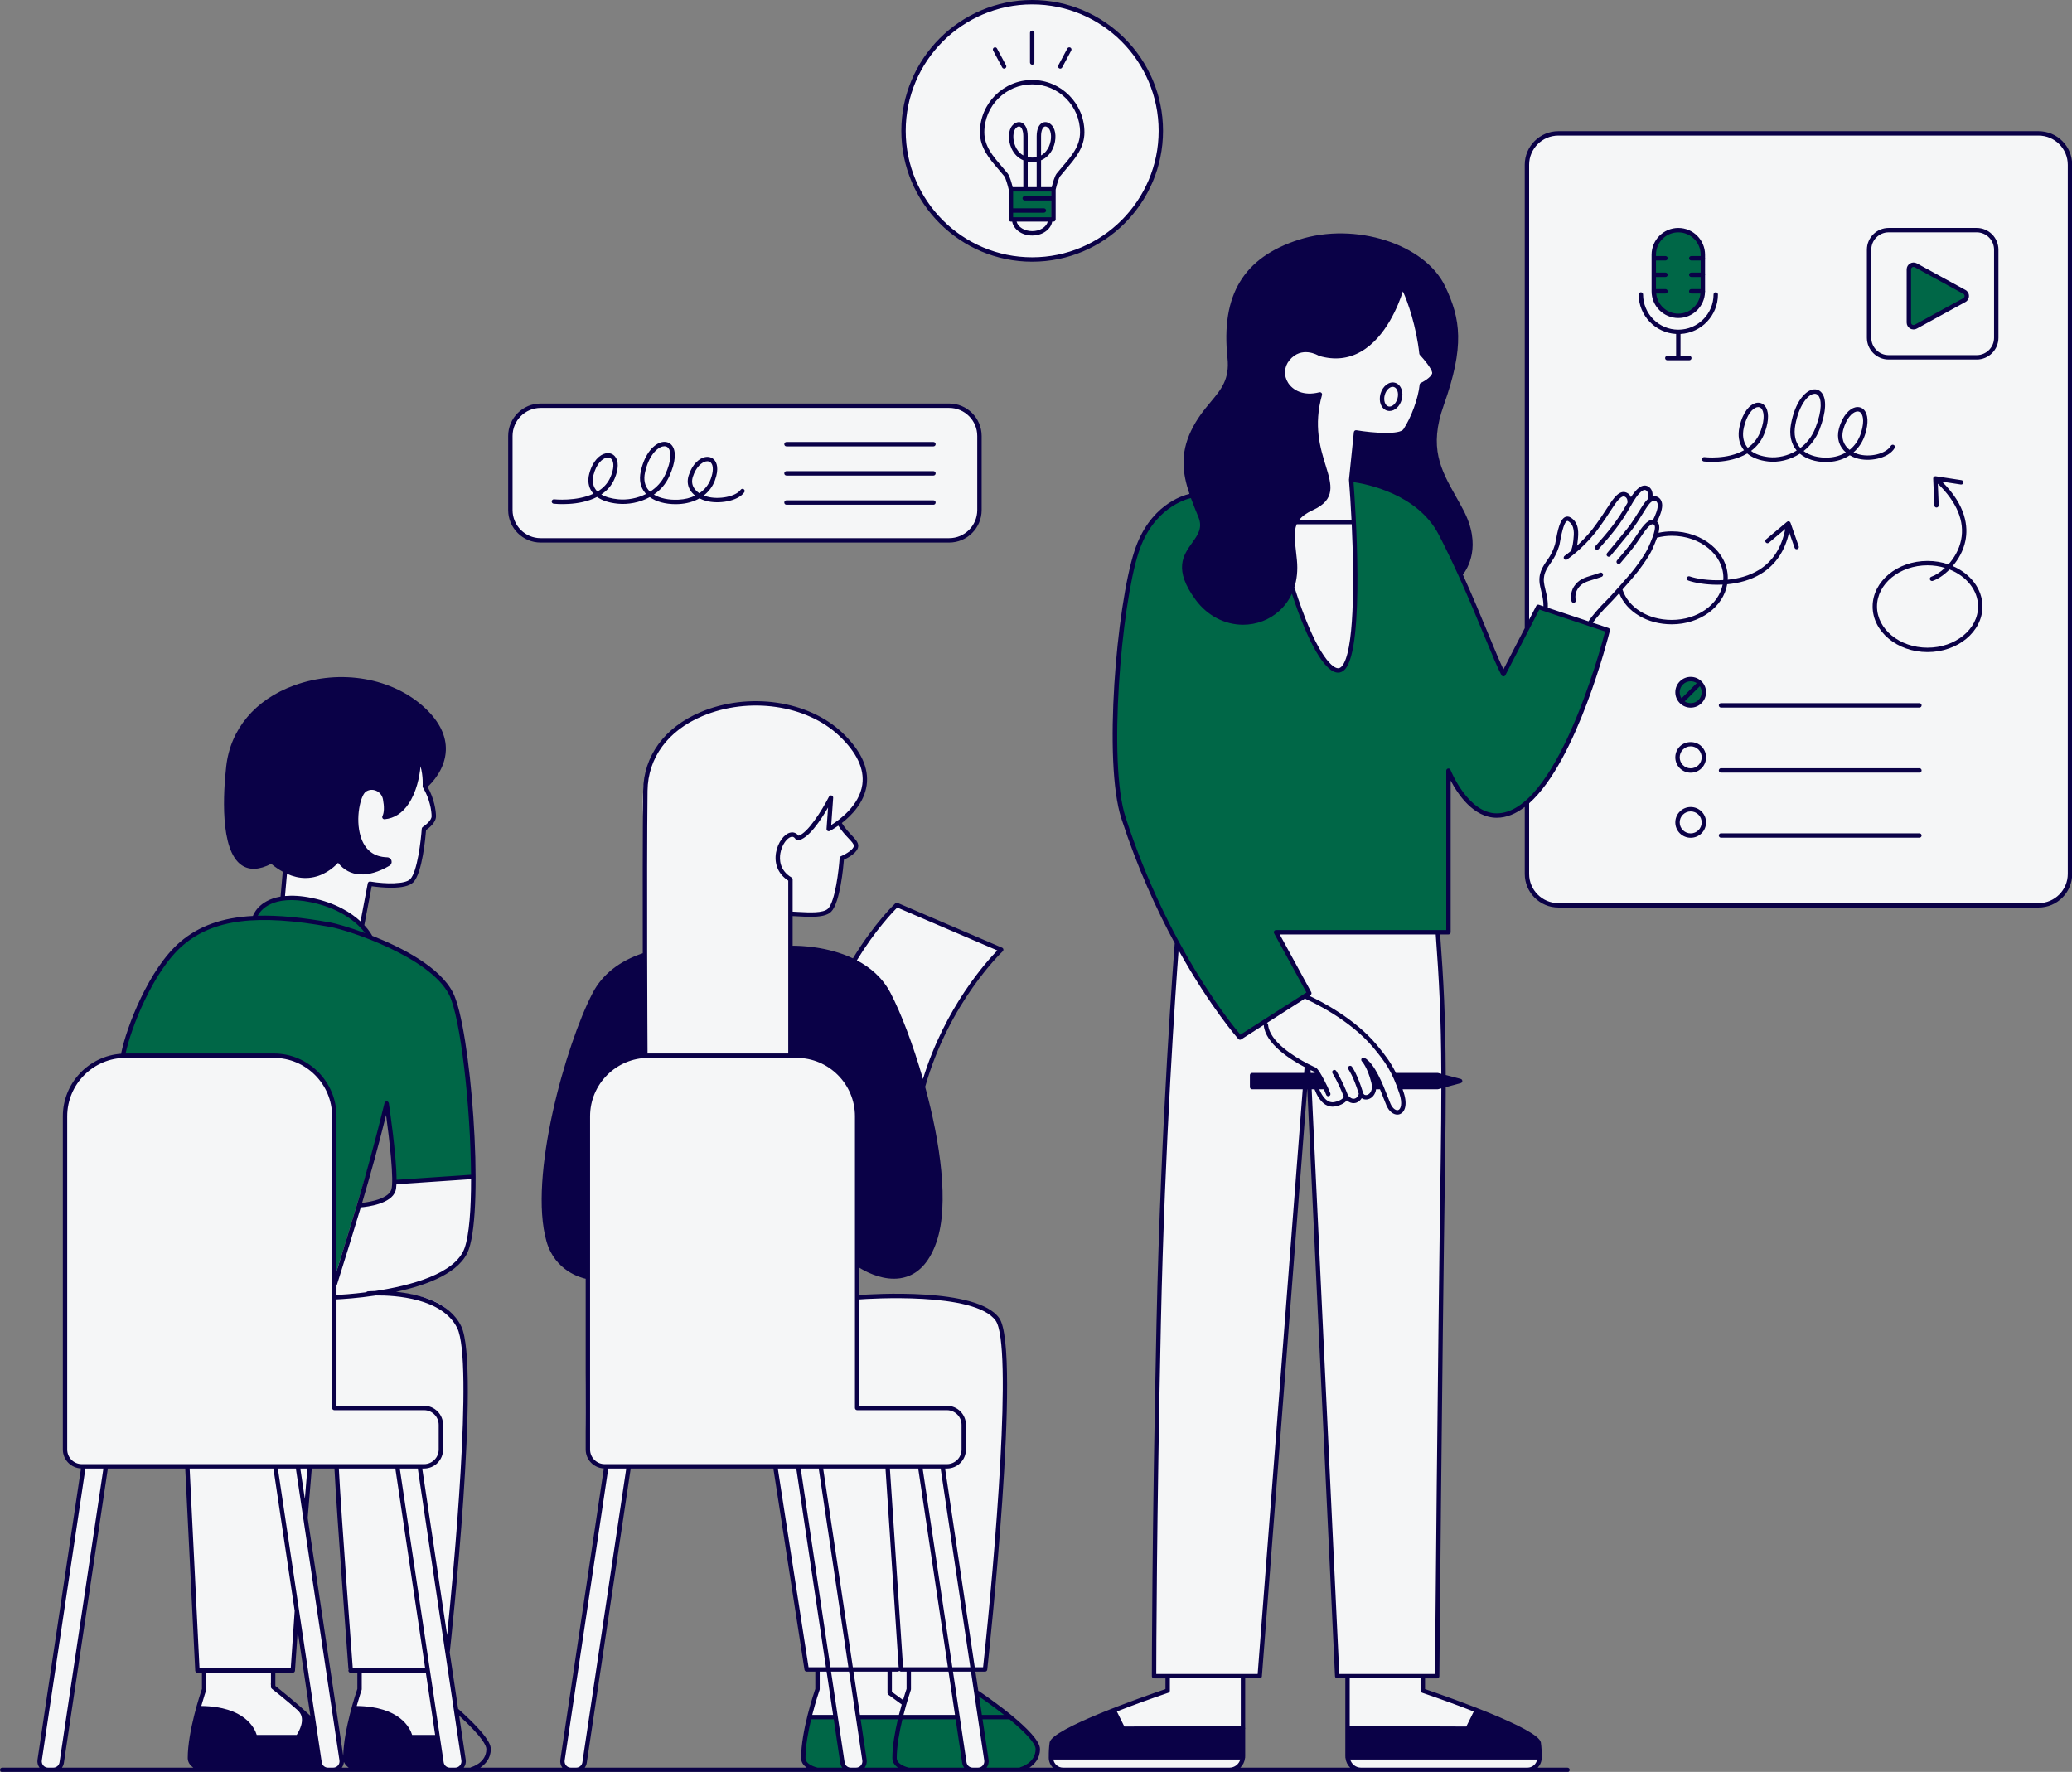 <?xml version="1.0" encoding="UTF-8" standalone="no"?><svg xmlns="http://www.w3.org/2000/svg" xmlns:xlink="http://www.w3.org/1999/xlink" fill="#000000" height="403.2" preserveAspectRatio="xMidYMid meet" version="1" viewBox="0.0 0.0 471.5 403.2" width="471.5" zoomAndPan="magnify"><rect x="0.0" y="0.0" width="471.5" height="403.2" fill="#808080" stroke="none"/><g id="change1_1"><path d="M350.143,396.582c0.147,1.029,0.196,2.057,0.195,2.971c-0.001,1.764-1.456,3.181-3.22,3.181 l-36.953-0c-1.948,0-3.527-1.579-3.527-3.527v-15.369v-1.96c0-0.253-0.205-0.457-0.457-0.457h-1.456 c-0.244,0-0.445-0.192-0.457-0.435l-6.348-133.477c-0.027-0.572-0.869-0.585-0.913-0.013l-10.319,133.504 c-0.018,0.238-0.217,0.422-0.456,0.422h-2.925c-0.253,0-0.457,0.205-0.457,0.457v1.96v15.369 c0,1.948-1.579,3.527-3.527,3.527l-36.953,0c-1.764,0-3.22-1.418-3.22-3.182 c-0-0.914,0.048-1.942,0.195-2.971c0.411-2.879,23.145-10.761,26.06-11.76 c0.185-0.063,0.307-0.236,0.307-0.432v-2.511c0-0.253-0.205-0.457-0.457-0.457h-2.182 c-0.253,0-0.458-0.203-0.457-0.456c0.005-4.014,0.074-34.274,1.057-79.967c1.017-47.249,4.297-86.392,4.297-86.392 l18.829,0.936l3.575-3.745l36.085,0.511l0.737,0.034c1.078,14.722,1.552,24.499,1.154,51.306 c-0.719,48.3-1.259,111.442-1.309,117.328c-0.002,0.251-0.206,0.445-0.457,0.445h-2.349 c-0.253,0-0.457,0.205-0.457,0.457v2.511c0,0.195,0.122,0.368,0.307,0.432 C326.998,385.821,349.732,393.703,350.143,396.582z M463.893,30.351H354.616c-3.948,0-7.149,3.201-7.149,7.149 v105.532v39.702v16.128c0,3.948,3.201,7.149,7.149,7.149h109.277c3.948,0,7.149-3.201,7.149-7.149V37.5 C471.042,33.552,467.841,30.351,463.893,30.351z M272.5,136.224c6.248,8.467,18.384,6.569,21.473-2.47 c1.492,4.213,5.322,14.6,7.548,16.726c2.808,2.681,5.362,4.851,6.255-6.255s0.298-25.192-0.383-35.064 c20.255,1.021,24.894,21.532,24.894,21.532s5.106-5.234,0.255-14.425c-4.08-7.731-8.553-12.766-4.468-24.255 c4.547-12.789,3.957-19.021,0.341-26.622c-4.289-9.014-19.631-14.534-32.655-10.382 c-13.024,4.153-17.382,12.87-15.942,26.407c0.851,8-4.766,9.362-8.34,16.851 c-3.358,7.036-1.021,12.596,1.702,19.234C275.904,124.138,264.244,125.036,272.5,136.224z M222.883,116.066V99.215 c0-3.807-3.086-6.894-6.894-6.894H123.032c-3.807,0-6.894,3.086-6.894,6.894v16.851 c0,3.807,3.086,6.894,6.894,6.894h92.958C219.797,122.96,222.883,119.873,222.883,116.066z M128.001,400.514 c-0.175,1.169,0.731,2.221,1.914,2.221h1.194c0.958,0,1.772-0.701,1.914-1.649l10.031-67.159h-5.106 L128.001,400.514z M9.023,400.514c-0.175,1.169,0.731,2.221,1.914,2.221h1.194c0.958,0,1.772-0.701,1.914-1.649 l10.031-67.159h-5.106L9.023,400.514z M107.479,267.798l-17.617,1.277c0,0,0.037,0.127,0.052,0.343 c0.069,1.042-0.408,4.144-8.307,4.849c-1.071,3.467-4.055,11.783-5.532,15.867V254.011 c0-7.614-6.173-13.787-13.787-13.787H28.585c-7.614,0-13.787,6.173-13.787,13.787v75.83 c0,2.115,1.715,3.83,3.83,3.83h23.616l2.852,46.298l1.277,0.085l0.17,4.766l-1.617,3.915 c0,0,10.383-1.277,13.106,6.638c3.659,0,9.617,0,9.617,0s2.383-1.532,1.277-5.787 c-3.149-2.894-7.319-6.298-7.319-6.298l0.596-3.234l4.17,0.085l1.187-13.614l5.162,34.561 c0.142,0.948,0.955,1.649,1.914,1.649h1.194c1.182,0,2.088-1.051,1.914-2.221l-8.268-55.358l1.03-11.485h5.914 l3.485,46.553h1.787v4.17L80.33,388.564c0,0,9.617-1.447,13.191,6.894c3.668,0,5.311-0.207,6.048-0.378l0.897,6.005 c0.141,0.948,0.955,1.649,1.914,1.649h1.194c1.182,0,2.088-1.051,1.914-2.221l-3.742-25.054l0.287-1.023 l2.808-30.723l1.192-24.851c0,0,1.021-11.234-2.383-18.383c-3.404-7.149-17.106-6.383-17.106-6.383 s12.341-1.362,18.043-7.319C108.585,282.607,107.479,267.798,107.479,267.798z M84.5,200.968 c0,0,7.085,0.319,8.936-0.319c1.851-1.851,3.319-12.064,3.319-12.064s1.34-0.638,1.851-2.425 c0.447-2.681-1.851-7.149-1.851-7.149s0-5.362-1.404-6.383c-0.702,11.872-6.319,13.149-7.787,13.213 c0.511-1.149,0.894-6.255-2.489-6.574s-4.915,3.34-3.979,9.638c0.936,6.298,5.617,6.979,7.489,6.979 c-4.851,4.851-9.957,2.042-12-0.17c-4.681,6.553-11.745,2.298-11.745,2.298l-0.511,5.957 c11.489,0.192,17.936,6.064,17.936,6.064L84.5,200.968z M229.436,390.692c-3.12-2.767-5.871-4.677-7.272-5.592 l-0.776-5.196l2.857,0.065c0,0,0.808-9.149,2.979-34.425s1.277-41.617,0.383-43.532s-1.575-5.787-13.319-6.638 c-9.08-0.658-16.207-0.198-18.983,0.045l0.004-0.386c0,0,0,0,0-7.319c15.66,8.596,17.787-6.128,18.723-13.021 c0.936-6.894-1.702-20.851-3.915-27.149c2.213-13.787,17.425-31.766,17.425-31.766l-23.489-9.83 c0,0-8.17,9-9.83,12.766c-5.17-2.808-14.234-3-14.234-3l-0.118-7.519c0,0,5.341,0.695,8.288-0.842 c1.779-0.928,1.5-2.867,2.617-5.489c0.702-4.532,0.703-6.265,0.703-6.265s3.147-1.356,3.319-3.118 c0.172-1.763-4-5.191-4-5.191s5.458-4.618,5.872-8.681c0.425-4.17-2.553-13.106-16.197-17.23 c-15.037-4.545-24.892,2.15-30.567,8.684c-5.675,6.535-3.009,18.314-3.009,23.946s-0.44,23.409-0.44,23.409 s-7.915,1.958-12.936,12.851c-5.021,10.894-9.106,28.936-9.702,44.425c-0.596,15.489,9.872,15.659,9.872,15.659 s-0.766,34.894-0.17,38.894c0.596,4,4.255,4.426,4.255,4.426s19.292-0,38.52,0.035l7.097,45.837l2.383,0.341 l0.17,4.34c0,0-2.808,10.383-3.319,14.043c-0.511,3.659,2.979,4.511,2.979,4.511s44.851,0.34,46.894,0 c2.042-0.341,3.575-2.553,3.489-5.106C235.905,395.117,233.947,394.692,229.436,390.692z M234.926,58.947 c16.052,0,29.064-13.012,29.064-29.064S250.977,0.819,234.926,0.819S205.862,13.832,205.862,29.883 S218.874,58.947,234.926,58.947z" fill="#f5f6f7"/></g><g id="change2_1"><path d="M365.862,143.373c0,0-10.468,42.213-25.277,42.213c-6.979,0-10.979-10.213-10.979-10.213v36.766 h-39.234l7.574,13.872l-15.777,10.086c0,0-16.138-18.001-26.521-50.001c-3.998-12.32-1.175-47.758,2.974-60.54 c3.664-11.29,12.43-12.736,12.43-12.736l0.28-0.028c0.542,1.53,1.183,3.087,1.848,4.709 c2.723,6.638-8.937,7.535-0.681,18.723c6.248,8.467,18.384,6.569,21.473-2.47 c1.492,4.213,5.322,14.6,7.548,16.726c2.808,2.681,5.362,4.851,6.255-6.255s0.298-25.192-0.383-35.064 c0.264,0.013,0.515,0.043,0.774,0.063c2.989,0.432,14.758,2.708,19.682,12.227 c1.567,3.03,3.041,6.118,4.411,9.131c0.016,0.065,0.027,0.11,0.027,0.11s0.006-0.006,0.016-0.017 c4.643,10.221,8.076,19.554,9.814,22.74l7.915-15.319L365.862,143.373z M440.82,71.67l6.183-3.386 c0.738-0.404,0.738-1.464,0-1.869l-11.047-6.049c-0.71-0.389-1.577,0.125-1.577,0.934V73.399 c0,0.809,0.867,1.323,1.577,0.934L440.82,71.67 M239.309,42.947h-9.362v6.979h9.362V42.947z M381.692,52.053 c-3.032,0-5.489,2.458-5.489,5.489v9.575h0.06c0.373,2.668,2.659,4.723,5.43,4.723s5.056-2.055,5.43-4.723 h0.06v-9.575C387.181,54.511,384.723,52.053,381.692,52.053z M384.798,154.692c-1.622,0-2.936,1.315-2.936,2.936 s1.315,2.936,2.936,2.936c1.622,0,2.936-1.315,2.936-2.936C387.734,156.006,386.42,154.692,384.798,154.692z M76.075,291.032l11.872-39.064l2.042,16.851l17.745-1.149c0,0-0.128-20.298-2.936-33.319 s-4.213-10.851-8.872-15.128c-3.255-2.106-12.064-6.383-12.064-6.383s-3.255-6.383-14.681-8.234 c-9-1.404-11.553,4.277-11.553,4.277s-10.277-0.383-17.043,6.638s-11.872,17.234-12.511,24.766 c10.468,0,27.575,0,27.575,0s3.638,0,9.064,0s10.66,7.149,11.17,11.872 C76.394,256.883,76.075,291.032,76.075,291.032z M189.633,390.67h-5.362c0,0-1.83,7.064-1.319,9.404 s1.362,3.064,9.234,2.383c-1.064-3.532-2.255-11.787-2.255-11.787L189.633,390.67L189.633,390.67z M195.25,390.713 l1.362,9.745c0,0,0.425,1.915-1.149,2.298c-1.575,0.383,10.851-0.17,10.851-0.17l14.34,0.17 c0,0-0.979,0.255-1.404-3.277c-0.425-3.532-1.277-8.425-1.277-8.425L195.25,390.713z M224.441,400.968 c0,0-0.255,1.532-1.787,1.787c4.043-0.128,10.298-0.213,10.298-0.213s3.064-1.064,2.936-4.34 c-0.128-3.277-5.872-7.319-5.872-7.319l-7.872-5.872L224.441,400.968z" fill="#006747"/></g><g id="change3_1"><path d="M463.893,29.851H354.617c-4.218,0-7.649,3.431-7.649,7.649v105.438l-4.847,9.382 c-0.837-1.724-1.977-4.483-3.36-7.835c-1.614-3.907-3.597-8.705-5.873-13.731 c0.984-1.246,4.428-6.516,0.097-14.722c-0.554-1.05-1.115-2.05-1.661-3.023 c-3.483-6.207-6.234-11.11-2.778-20.831c4.762-13.391,3.844-19.601,0.321-27.004 c-4.594-9.656-20.443-14.728-33.258-10.643c-12.638,4.029-17.812,12.589-16.286,26.936 c0.511,4.803-1.397,7.09-3.812,9.987c-1.463,1.754-3.121,3.743-4.482,6.596 c-2.512,5.262-1.92,9.728-0.36,14.337c-1.629,0.371-9.146,2.617-12.521,13.013 c-4.072,12.546-7.133,48.029-2.974,60.849c3.637,11.21,8.006,20.73,12.144,28.376 c-0.135,1.715-3.156,40.458-4.145,86.362c-1.046,48.577-1.058,80.121-1.058,80.434c0,0.276,0.224,0.5,0.5,0.5h2.597 v2.438c-5.061,1.725-25.913,9.012-26.362,12.153c-0.146,1.018-0.206,2.147-0.193,3.346 c-0,0.009-0.005,0.016-0.005,0.024c0,0.007,0.004,0.013,0.004,0.02c0.001,0.041-0.003,0.077-0.002,0.118 c0.016,0.859,0.373,1.637,0.933,2.214h-5.33c1.141-0.751,2.404-2.067,2.404-4.224 c0-3.732-12.46-12.225-13.88-13.181c-0.05-0.033-0.105-0.052-0.16-0.066l-0.654-4.381h2.195 c0.255,0,0.469-0.192,0.497-0.445c0.324-2.969,7.877-72.784,2.718-80.005c-5.034-7.049-29.204-5.441-31.822-5.244 v-6.217c1.226,0.766,4.388,2.503,7.863,2.503c0.935,0,1.895-0.126,2.843-0.432c3.099-0.999,5.415-3.701,6.885-8.031 c2.873-8.467,0.81-22.621-2.619-35.19c5.42-19.247,17.527-30.734,17.649-30.848 c0.123-0.115,0.18-0.285,0.151-0.451c-0.029-0.167-0.141-0.307-0.296-0.374l-23.758-10.181 c-0.181-0.075-0.392-0.041-0.537,0.093c-0.047,0.044-4.704,4.406-9.643,12.517 c-5.792-2.737-12.093-2.884-13.719-2.872v-6.753c0.374,0.017,0.751,0.035,1.147,0.058 c0.973,0.054,1.988,0.11,2.961,0.11c1.965,0,3.758-0.231,4.677-1.177c2.015-2.076,2.751-10.117,2.884-11.812 c0.935-0.431,3.257-1.651,3.257-3.153c0-0.831-0.66-1.529-1.496-2.414c-0.668-0.708-1.498-1.59-2.238-2.78 c2.23-1.73,5.085-4.649,5.649-8.582c0.562-3.921-1.299-7.949-5.533-11.971 c-7.734-7.348-21.309-9.315-32.275-4.682c-8.204,3.467-12.96,9.983-13.05,17.878 c-0.113,9.888-0.114,24.605-0.087,36.983c-5.364,1.801-9.206,4.836-11.403,9.037 c-6.077,11.626-14.681,41.924-10.505,56.54c1.931,6.756,7.882,8.277,8.917,8.493v38.859 c0,2.319,1.838,4.203,4.131,4.309l-9.901,66.29c-0.096,0.639,0.078,1.279,0.457,1.795h-18.687 c1.141-0.751,2.405-2.067,2.405-4.224c0-0.621,0-2.512-7.318-9.065c-0.032-0.029-0.07-0.044-0.107-0.063 l-1.93-12.922c0.012-0.035,0.029-0.069,0.033-0.108c0.289-2.65,7.029-65.015,2.59-74.061 c-2.725-5.556-9.631-7.317-14.842-7.828c7.149-1.527,14.717-4.372,16.567-9.659 c3.561-10.174,0.433-50.551-3.601-58.435c-2.969-5.802-11.496-10.223-18.379-12.925 c-0.001-0.001-0-0.002-0.001-0.003c-0.05-0.102-0.571-1.109-1.795-2.422l1.683-8.853 c1.755,0.254,7.674,0.951,9.484-0.914c2.038-2.1,2.767-10.296,2.889-11.866 c0.625-0.43,2.258-1.691,2.258-3.128c0-1.287-0.419-4.083-1.91-6.698c0.992-0.906,3.98-3.98,4.149-8.294 c0.129-3.303-1.434-6.521-4.646-9.565c-7.352-6.966-19.36-9.068-29.881-5.231 c-8.857,3.232-14.485,9.93-15.441,18.377c-0.637,5.635-1.57,19.112,3.525,22.541 c1.753,1.181,4.009,1.073,6.706-0.317c0.873,0.721,1.749,1.312,2.625,1.792l-0.498,5.662 c-5.036,0.856-6.22,4.195-6.283,4.387c-0.002,0.006-0,0.012-0.002,0.018 c-7.028,0.369-12.311,2.292-16.528,5.884c-7.14,6.083-12.278,19.482-13.442,25.305 c-0.011,0.054-0.006,0.107,0,0.159c-7.411,0.517-13.287,6.696-13.287,14.236v75.83 c0,2.319,1.837,4.203,4.131,4.309l-9.901,66.29c-0.095,0.639,0.078,1.279,0.458,1.795H0.5c-0.276,0-0.5,0.224-0.5,0.5 s0.224,0.5,0.5,0.5h10.436h1.194h62.506h1.194h26.551h1.194h26.341h1.194h62.505h1.194h26.551h1.194h19.365h37.862 h29.928h37.862h9.123c0.276,0,0.5-0.224,0.5-0.5s-0.224-0.5-0.5-0.5h-6.791c0.56-0.577,0.917-1.355,0.933-2.214 c0.001-0.041-0.003-0.078-0.002-0.119c0-0.007,0.004-0.013,0.004-0.02c0-0.009-0.004-0.015-0.005-0.024 c0.014-1.193-0.047-2.321-0.193-3.346c-0.449-3.142-21.301-10.429-26.362-12.153v-2.438h2.76 c0.274,0,0.498-0.222,0.5-0.496c0.006-0.67,0.566-67.644,1.312-117.769c0.093-6.254,0.138-11.577,0.139-16.265 l3.409-0.919c0.219-0.059,0.371-0.258,0.37-0.484s-0.154-0.425-0.374-0.481l-3.409-0.891 c-0.051-13.446-0.502-21.515-1.265-31.976h1.889c0.276,0,0.5-0.224,0.5-0.5v-34.518 c1.611,3.072,5.191,8.464,10.479,8.464c2.238,0,4.37-0.911,6.382-2.46v15.236c0,4.217,3.432,7.649,7.649,7.649 h109.276c4.218,0,7.648-3.432,7.648-7.649V37.5C471.541,33.282,468.111,29.851,463.893,29.851z M104.051,302.231 c3.709,7.561-0.9,56.039-2.305,69.849l-5.662-37.91H96.5c2.388,0,4.33-1.942,4.33-4.329v-5.617 c0-2.388-1.942-4.33-4.33-4.33H76.575v-24.211c1.278-0.058,4.782-0.266,8.979-0.897 C89.843,294.744,100.674,295.347,104.051,302.231z M105.73,283.974c-2.078,5.937-12.478,8.614-20.386,9.805 c-0.927,0.019-1.531,0.065-1.651,0.075c-0.15,0.012-0.275,0.093-0.357,0.206 c-3.189,0.408-5.724,0.567-6.761,0.619v-2.203c0.037-0.047,0.085-0.085,0.104-0.145 c2-6.388,3.76-12.012,5.421-17.591c1.509-0.123,6.913-0.769,7.896-3.719 c0.116-0.349,0.185-0.882,0.219-1.542l16.982-1.154C107.205,275.176,106.773,280.993,105.73,283.974z M82.405,273.709 c1.866-6.31,3.618-12.624,5.452-19.972c0.765,5.614,1.847,14.997,1.191,16.967 C88.383,272.698,84.531,273.491,82.405,273.709z M98.213,185.755c0,0.951-1.484,2.097-2.004,2.423 c-0.135,0.085-0.222,0.23-0.233,0.39c-0.181,2.628-1.005,9.814-2.627,11.486c-1.134,1.167-5.527,1.153-9.083,0.549 c-0.268-0.045-0.524,0.132-0.575,0.399l-1.648,8.666c-2.079-1.926-5.558-4.198-11.101-5.338 c-2.445-0.503-4.434-0.588-6.086-0.434l0.445-5.058c1.406,0.629,2.81,0.956,4.204,0.956 c0.256,0,0.513-0.011,0.769-0.032c3.231-0.272,5.53-2.221,6.659-3.424c2.588,3.28,6.808,3.532,11.686,0.665 c0.398-0.234,0.588-0.69,0.474-1.134c-0.117-0.457-0.516-0.773-0.992-0.787c-3.066-0.085-5.098-1.691-6.04-4.775 c-1.253-4.104-0.021-9.293,1.181-10.149c0.688-0.473,1.532-0.559,2.319-0.234c0.828,0.341,1.42,1.069,1.585,1.948 c0.322,1.713,0.283,3.038-0.113,3.83c-0.081,0.163-0.068,0.356,0.035,0.506c0.102,0.15,0.28,0.229,0.46,0.215 c2.191-0.208,4.024-1.387,5.447-3.502c1.766-2.625,2.516-6.118,2.716-8.563c0.653,2.315,0.485,4.518,0.483,4.547 c-0.001,0.013,0.008,0.023,0.007,0.035c-0.001,0.073,0.013,0.145,0.046,0.215c0.006,0.013,0.007,0.026,0.014,0.038 c0.003,0.005,0.003,0.01,0.005,0.014C97.798,181.735,98.213,184.513,98.213,185.755z M70.74,205.309 c7.403,1.524,10.998,5.214,12.367,7.029c-3.794-1.401-6.855-2.222-7.794-2.393 c-6.455-1.176-11.935-1.704-16.653-1.569C59.26,207.19,61.886,203.492,70.74,205.309z M41.675,215.072 c6.942-5.914,16.949-7.154,33.459-4.144c4.304,0.783,22.684,6.864,27.049,15.395 c2.605,5.091,4.896,25.439,5.01,40.998l-16.955,1.152c0.008-5.55-1.668-16.857-1.754-17.431 c-0-0.001-0.001-0.002-0.001-0.003c-0.006-0.038-0.024-0.071-0.038-0.106c-0.06-0.151-0.181-0.266-0.337-0.303 c-0.001-0-0.001,0-0.002-0c-0.06-0.014-0.124-0.019-0.19-0.009c-0.001,0-0.002,0.001-0.003,0.001 c-0.143,0.022-0.266,0.109-0.343,0.232c-0.027,0.044-0.052,0.088-0.065,0.139c-0,0.001-0.001,0.002-0.001,0.003 c-2.116,8.658-4.093,15.812-6.231,23.013c-0.048,0.078-0.08,0.166-0.078,0.264 c-1.436,4.829-2.946,9.687-4.62,15.041v-35.305c0-7.878-6.409-14.287-14.287-14.287H28.585 c-0,0-0.001,0-0.001,0C29.723,234.151,34.84,220.895,41.675,215.072z M15.298,329.841v-75.83 c0-7.326,5.961-13.287,13.288-13.287h33.702c7.327,0,13.287,5.961,13.287,13.287v66.383c0,0.276,0.224,0.5,0.5,0.5 H96.5c1.836,0,3.33,1.494,3.33,3.33v5.617c0,1.836-1.494,3.329-3.33,3.329H18.628 C16.791,333.17,15.298,331.677,15.298,329.841z M79.777,380.639h1.542v3.671 c-0.329,0.957-3.064,9.105-3.219,15.209l-8.089-54.154c0.002-0.014,0.01-0.025,0.011-0.039l0.927-11.155h5.155 c0.544,10.637,3.148,45.144,3.174,45.496c0.006,0.082,0.037,0.154,0.077,0.219 c-0.045,0.075-0.079,0.159-0.079,0.253C79.277,380.415,79.501,380.639,79.777,380.639z M82.291,384.559 c0.019-0.054,0.028-0.109,0.028-0.165v-3.755h14.436c0.052,0,0.1-0.015,0.147-0.03l2.118,14.178h-5.236 c-0.454-1.503-2.715-6.459-12.617-6.584C81.772,386.066,82.279,384.595,82.291,384.559z M96.755,379.639h-16.486 c0-0.017,0.007-0.032,0.006-0.049c-0.027-0.35-2.621-34.74-3.17-45.42h12.861l6.792,45.469 C96.757,379.639,96.756,379.639,96.755,379.639z M69.946,334.17l-0.574,6.913l-1.032-6.913H69.946z M61.854,384.278 c0.039,0.03,2.987,2.314,6.113,5.086c0.02,0.044,0.039,0.088,0.072,0.126c1.575,1.794-0.026,4.537-0.525,5.297 h-9.092c-0.454-1.503-2.715-6.459-12.617-6.584c0.606-2.137,1.112-3.608,1.125-3.644 c0.019-0.054,0.028-0.109,0.028-0.165v-3.755h14.702v3.244C61.66,384.038,61.731,384.184,61.854,384.278z M62.66,383.639v-3h3.968c0.263,0,0.481-0.203,0.499-0.466l0.619-9.015l2.88,19.28 C67.311,387.317,63.547,384.334,62.66,383.639z M67.054,366.636l-0.893,13.003H45.402l-2.248-45.469h19.068 l4.843,32.427C67.063,366.61,67.055,366.622,67.054,366.636z M12.13,402.234H10.936 c-0.417,0-0.814-0.182-1.086-0.498s-0.394-0.735-0.333-1.148l9.92-66.418h4.095l-9.984,66.841 C13.443,401.72,12.846,402.234,12.13,402.234z M14.092,402.234c0.225-0.309,0.386-0.671,0.446-1.075l10.006-66.989 h17.608l2.274,45.993c0.013,0.267,0.233,0.476,0.499,0.476h1.032v3.671c-0.339,0.985-3.234,9.593-3.234,15.744 c0,0.989,0.576,1.691,1.266,2.181H14.092z M76.916,401.736c-0.273,0.316-0.669,0.498-1.086,0.498h-1.194 c-0.716,0-1.313-0.515-1.419-1.224l-9.984-66.841h4.095l9.92,66.418C77.31,401.001,77.189,401.42,76.916,401.736z M77.78,402.234c0.281-0.382,0.452-0.83,0.478-1.3c0.22,0.545,0.63,0.97,1.094,1.3H77.78z M104.661,401.736c-0.273,0.316-0.669,0.498-1.087,0.498h-1.194c-0.716,0-1.313-0.515-1.419-1.224l-9.984-66.841h4.095 l9.92,66.418C105.055,401.001,104.934,401.419,104.661,401.736z M107.025,402.234h-1.499 c0.379-0.516,0.552-1.156,0.457-1.795l-1.499-10.034c5.359,4.909,6.197,6.869,6.197,7.605 c0,3.139-3.319,4.074-3.46,4.113C107.144,402.145,107.08,402.185,107.025,402.234z M228.478,390.234h-5.041 l-0.623-4.169C224.591,387.281,226.588,388.737,228.478,390.234z M226.561,300.515 c3.928,5.498-0.12,53.725-2.851,78.868h-1.895l-6.753-45.213h0.416c2.387,0,4.33-1.942,4.33-4.329v-5.617 c0-2.388-1.942-4.33-4.33-4.33h-19.926v-24.202C197.44,295.552,221.843,293.907,226.561,300.515z M186.532,384.394v-4.011h1.571l1.472,9.852h-4.742c0.816-3.195,1.656-5.629,1.672-5.676 C186.523,384.505,186.532,384.449,186.532,384.394z M183.993,379.383l-6.994-45.213h4.202l6.753,45.213H183.993z M182.212,334.17h4.095l6.753,45.213h-4.095L182.212,334.17z M187.318,334.17h14.182l3.002,45.28 c-0.071-0.039-0.149-0.067-0.236-0.067h-10.195L187.318,334.17z M202.503,334.17h6.443l6.753,45.213H205.5 L202.503,334.17z M201.958,380.383v4.862c0,0.161,0.078,0.312,0.208,0.406c0.002,0.001,1.134,0.815,3.03,2.21 c-0.207,0.724-0.424,1.519-0.639,2.373h-8.865l-1.471-9.852H201.958z M202.958,384.989v-4.606h1.309 c0.157,0,0.292-0.077,0.384-0.191c0.092,0.114,0.226,0.191,0.383,0.191h1.266v3.927 c-0.098,0.284-0.412,1.218-0.804,2.53C204.226,385.908,203.338,385.263,202.958,384.989z M207.27,384.559 c0.019-0.054,0.028-0.109,0.028-0.165v-4.011h8.549l1.471,9.852h-11.721 C206.414,387.039,207.254,384.606,207.27,384.559z M209.957,334.17h4.095l6.753,45.213h-4.095L209.957,334.17z M204.183,206.519l22.771,9.758c-2.367,2.417-11.94,12.945-16.929,29.261c-2.282-7.97-5.057-15.144-7.38-19.588 c-1.818-3.478-4.627-5.829-7.655-7.423C199.211,211.609,203.197,207.49,204.183,206.519z M193.076,190.752 c0.683,0.723,1.223,1.294,1.223,1.727c0,0.768-1.712,1.84-2.928,2.357c-0.173,0.074-0.29,0.238-0.304,0.426 c-0.181,2.628-1.004,9.814-2.627,11.485c-1.057,1.09-4.278,0.907-6.864,0.765c-0.415-0.023-0.812-0.043-1.203-0.061 v-7.34c0-0.177-0.093-0.34-0.246-0.431c-2.761-1.631-2.781-4.151-2.547-5.509 c0.346-2.011,1.573-3.556,2.501-3.736c0.142-0.027,0.57-0.11,0.972,0.539c0.097,0.156,0.267,0.245,0.456,0.235 c2.361-0.147,5.325-4.679,6.925-7.453l-0.347,4.857c-0.013,0.18,0.072,0.353,0.223,0.453 c0.15,0.1,0.344,0.109,0.504,0.028c0.097-0.05,0.887-0.465,1.948-1.212 C191.542,189.12,192.389,190.026,193.076,190.752z M147.355,179.94c0.085-7.479,4.619-13.664,12.44-16.969 c10.617-4.487,23.738-2.601,31.198,4.485c3.983,3.785,5.744,7.519,5.232,11.1 c-0.679,4.748-5.211,8.024-7.072,9.184l0.443-6.205c0.017-0.237-0.135-0.454-0.365-0.518 c-0.23-0.063-0.472,0.043-0.579,0.255c-1.655,3.247-4.921,8.36-6.945,8.895c-0.478-0.598-1.111-0.853-1.816-0.714 c-1.458,0.284-2.905,2.282-3.296,4.548c-0.456,2.646,0.555,4.958,2.779,6.388v39.333H147.564 c-0.071,0-0.139,0.01-0.21,0.011C147.339,237.081,147.135,199.273,147.355,179.94z M134.277,329.841v-75.83 c0-7.326,5.96-13.287,13.287-13.287h33.702c7.327,0,13.287,5.961,13.287,13.287v66.383c0,0.276,0.224,0.5,0.5,0.5 h20.426c1.836,0,3.33,1.494,3.33,3.33v5.617c0,1.836-1.494,3.329-3.33,3.329h-77.873 C135.77,333.17,134.277,331.677,134.277,329.841z M131.109,402.234h-1.194c-0.418,0-0.814-0.182-1.087-0.498 c-0.273-0.317-0.394-0.735-0.332-1.148l9.92-66.418h4.095l-9.983,66.841 C132.422,401.72,131.825,402.234,131.109,402.234z M133.062,402.234c0.23-0.311,0.395-0.674,0.455-1.075 l10.005-66.989h32.464l7.083,45.789c0.038,0.244,0.248,0.424,0.494,0.424h1.968v3.927 c-0.339,0.985-3.234,9.593-3.234,15.744c0,0.989,0.576,1.691,1.266,2.181H133.062z M186.045,402.234 c-0.348-0.08-2.747-0.683-2.747-2.181c0-2.715,0.604-5.992,1.288-8.832c0.021,0.003,0.041,0.013,0.063,0.013h5.075 l1.482,9.925c0.06,0.401,0.225,0.764,0.455,1.075H186.045z M195.895,401.736c-0.273,0.316-0.669,0.498-1.087,0.498 h-1.194c-0.716,0-1.313-0.515-1.419-1.224l-3.081-20.628h4.095l3.018,20.205 C196.289,401.001,196.168,401.419,195.895,401.736z M196.759,402.234c0.379-0.516,0.553-1.156,0.457-1.795 l-1.375-9.205h8.472c-0.67,2.831-1.25,6.069-1.25,8.819c0,0.989,0.576,1.691,1.266,2.181H196.759z M206.81,402.234c-0.348-0.08-2.747-0.683-2.747-2.181c0-2.711,0.602-5.982,1.285-8.819h12.119l1.482,9.925 c0.06,0.401,0.225,0.764,0.455,1.075H206.81z M223.64,401.736c-0.273,0.316-0.669,0.498-1.087,0.498h-1.194 c-0.716,0-1.313-0.515-1.419-1.224l-3.081-20.628h4.095l3.018,20.205 C224.034,401.001,223.913,401.419,223.64,401.736z M232.004,402.234h-7.5c0.379-0.516,0.553-1.156,0.457-1.795 l-1.375-9.205h6.13c3.284,2.71,5.944,5.381,5.944,6.776c0,3.139-3.318,4.074-3.459,4.113 C232.124,402.145,232.059,402.185,232.004,402.234z M293.399,82.003c2.766-3.393,6.53-1.155,6.69-1.058 c0.037,0.023,0.079,0.042,0.122,0.054c3.419,0.989,6.612,0.657,9.488-0.988c5.744-3.286,8.615-10.813,9.539-13.711 c1.097,2.321,3.07,8.034,3.736,14.181c0.012,0.108,0.059,0.21,0.133,0.289c1.006,1.067,2.653,3.099,2.796,4.008 c0.11,0.704-1.471,1.819-2.574,2.352c-0.158,0.076-0.265,0.229-0.281,0.403 c-0.288,3.018-1.906,7.472-3.684,10.139c-0.842,1.264-6.768,0.895-10.706,0.23 c-0.137-0.021-0.276,0.011-0.386,0.095c-0.11,0.084-0.181,0.209-0.194,0.347l-1.099,10.699 c-0.003,0.015-0.012,0.028-0.013,0.044c-0.001,0.015,0.005,0.028,0.004,0.042l-0.004,0.044 c0.208,2.619,0.414,5.758,0.58,9.124h-11.884c0.632-0.822,1.609-1.543,3.087-2.215 c5.306-2.412,4.258-5.81,2.932-10.112c-1.25-4.052-2.805-9.095-0.85-16.087c0.048-0.172,0.001-0.357-0.125-0.485 c-0.125-0.127-0.307-0.178-0.482-0.134c-3.615,0.939-6.038-0.491-7.098-2.142 C292.082,85.497,292.19,83.487,293.399,82.003z M305.319,151.64c-0.264,0.286-0.531,0.424-0.818,0.424 c-1.529,0-5.337-3.861-9.906-18.331c-0.01-0.033-0.032-0.058-0.048-0.086c0.563-1.77,0.807-3.829,0.579-6.194 c-0.065-0.668-0.137-1.307-0.206-1.917c-0.301-2.65-0.525-4.633,0.157-6.237h12.519 C308.203,132.416,308.165,148.558,305.319,151.64z M263.116,380.921c0.006-4.216,0.083-34.676,1.057-79.912 c0.891-41.408,3.437-76.981,4.024-84.776c7.215,12.98,13.501,20.086,13.602,20.198 c0.098,0.109,0.234,0.166,0.372,0.166c0.093,0,0.186-0.025,0.27-0.079l5.132-3.281 c0,0.004-0.002,0.007-0.001,0.011c0.358,4.275,6.056,7.86,9.297,9.566l-0.104,1.335h-11.839 c-0.276,0-0.5,0.224-0.5,0.5v2.723c0,0.276,0.224,0.5,0.5,0.5h11.518l-10.252,133.049L263.116,380.921L263.116,380.921z M310.49,240.712c-0.009-0.005-0.02-0.004-0.03-0.009c-0.03-0.013-0.06-0.019-0.091-0.027 c-0.033-0.008-0.064-0.016-0.097-0.017c-0.028-0.001-0.055,0.005-0.083,0.009 c-0.036,0.005-0.071,0.01-0.106,0.022c-0.022,0.008-0.042,0.022-0.063,0.034c-0.037,0.02-0.071,0.041-0.102,0.07 c-0.005,0.005-0.013,0.007-0.018,0.012c-0.013,0.013-0.018,0.031-0.029,0.045 c-0.019,0.024-0.042,0.042-0.057,0.069c-0.006,0.011-0.005,0.023-0.01,0.034c-0.011,0.024-0.015,0.048-0.021,0.073 c-0.01,0.039-0.02,0.077-0.021,0.116c-0.001,0.023,0.005,0.044,0.007,0.067c0.005,0.041,0.01,0.08,0.024,0.118 c0.009,0.023,0.023,0.044,0.035,0.066c0.019,0.034,0.037,0.066,0.064,0.095c0.006,0.007,0.009,0.016,0.015,0.023 c0.012,0.012,1.263,1.281,2.162,4.891c0.427,1.708-0.352,2.586-0.978,2.76c-0.167,0.045-0.715,0.144-0.903-0.474 c-1.31-4.302-2.501-5.902-2.551-5.969c-0.166-0.221-0.479-0.261-0.698-0.098c-0.221,0.166-0.265,0.479-0.1,0.7 c0.011,0.015,1.125,1.537,2.36,5.556c-0.029,0.353-0.351,0.914-0.868,1.1 c-0.607,0.213-1.181-0.236-1.568-0.684c-1.333-3.46-2.637-5.519-2.691-5.604c-0.149-0.232-0.459-0.299-0.69-0.153 c-0.233,0.148-0.302,0.458-0.153,0.69c0.013,0.02,1.298,2.058,2.587,5.394c-0.003,0.004-0.007,0.007-0.009,0.011 c-0.018,0.032-0.449,0.804-2.124,1.147c-1.668,0.348-2.783-1.275-3.478-2.908h1.046 c0.213,0.462,0.402,0.899,0.54,1.264c0.076,0.2,0.266,0.323,0.468,0.323c0.059,0,0.118-0.011,0.177-0.032 c0.259-0.098,0.389-0.386,0.291-0.644c-0.608-1.609-2.24-4.807-3.102-5.707c-0.047-0.049-0.102-0.088-0.165-0.114 c-0.027-0.012-0.744-0.323-1.795-0.866c-0.029-0.019-0.059-0.035-0.092-0.048c-3.031-1.577-8.683-5.018-9.007-8.883 c-0.014-0.175-0.125-0.314-0.269-0.391l8.651-5.531c1.437,0.637,10.195,4.69,15.554,11.136 c2.6,3.127,4.297,5.394,5.96,10.515c0.764,2.351,0.258,3.501-0.268,3.7c-0.475,0.182-1.266-0.263-1.783-1.448 c-0.152-0.35-0.346-0.848-0.575-1.44C314.71,246.803,312.825,241.945,310.49,240.712z M298.229,243.498 c0.34,0.161,0.602,0.28,0.738,0.339c0.071,0.081,0.154,0.196,0.237,0.312h-0.944L298.229,243.498z M265.872,385.19c0.203-0.069,0.34-0.26,0.34-0.474v-2.796h16.139v10.868l-26.5,0.092l-1.7-3.43 C257.829,388.016,261.879,386.544,265.872,385.19z M279.78,402.234h-37.862c-1.117,0-2.026-0.789-2.221-1.853 h42.539C281.922,401.448,280.946,402.234,279.78,402.234z M282.247,402.234c0.582-0.558,0.962-1.312,1.062-2.154 c0.027-0.061,0.042-0.128,0.042-0.199c0-0.026-0.011-0.048-0.015-0.073c0.002-0.049,0.015-0.095,0.015-0.145v-6.211 c0.019-0.053,0.033-0.108,0.033-0.168c-0-0.057-0.015-0.111-0.033-0.162v-11.202h3.305 c0.262,0,0.478-0.201,0.498-0.462l10.293-133.587h0.037l6.307,133.572c0.012,0.267,0.232,0.477,0.499,0.477h1.849 v17.743c0,0.05,0.013,0.096,0.015,0.145c-0.004,0.025-0.015,0.047-0.015,0.073c0,0.071,0.016,0.138,0.042,0.199 c0.1,0.842,0.48,1.595,1.062,2.154L282.247,402.234L282.247,402.234z M347.57,402.234h-37.862 c-1.166,0-2.143-0.786-2.456-1.853h42.539C349.596,401.445,348.687,402.234,347.57,402.234z M335.366,389.462 l-1.695,3.419l-26.533-0.092V381.921h16.139v2.796c0,0.214,0.137,0.404,0.34,0.474 C327.619,386.547,331.679,388.024,335.366,389.462z M327.848,263.641c-0.712,47.847-1.256,111.042-1.309,117.28 h-21.774l-6.282-133.049h0.645c1.227,3.145,2.8,3.957,4.092,3.957c0.231,0,0.454-0.025,0.664-0.068 c1.525-0.312,2.261-0.953,2.589-1.351c0.572,0.481,1.105,0.625,1.535,0.625c0.265,0,0.489-0.054,0.66-0.114 c0.526-0.188,0.937-0.585,1.204-1.026c0.272,0.196,0.599,0.306,0.958,0.306c0.171,0,0.349-0.024,0.529-0.074 c0.874-0.242,1.604-1.052,1.78-2.255h0.89c0.335,0.806,0.631,1.567,0.875,2.195 c0.236,0.607,0.435,1.119,0.592,1.478c0.649,1.488,1.643,2.087,2.478,2.087c0.204,0,0.398-0.036,0.577-0.103 c1.014-0.386,1.849-1.911,0.863-4.944c-0.08-0.246-0.16-0.479-0.24-0.712h7.964 c0.044,0,0.088-0.006,0.13-0.018l0.719-0.194C327.984,252.278,327.939,257.512,327.848,263.641z M327.981,244.353 l-0.717-0.187c-0.041-0.011-0.083-0.017-0.126-0.017h-9.482c-1.226-2.503-2.599-4.262-4.384-6.41 c-4.983-5.993-12.792-9.956-15.321-11.138l0.265-0.17c0.221-0.142,0.295-0.43,0.169-0.66l-7.17-13.133h35.499 C327.475,223.041,327.926,231.066,327.981,244.353z M340.585,185.085c-6.554,0-10.475-9.796-10.513-9.896 c-0.088-0.222-0.317-0.351-0.559-0.309c-0.236,0.044-0.407,0.251-0.407,0.491v36.266h-38.734 c-0.177,0-0.34,0.093-0.43,0.245c-0.091,0.151-0.094,0.34-0.009,0.494l7.351,13.463l-15.02,9.602 c-2.178-2.558-16.655-20.268-26.141-49.501c-4.026-12.411-0.964-48.099,2.974-60.231 c3.283-10.113,10.832-12.132,11.904-12.37c0.496,1.366,1.06,2.749,1.645,4.175l0.071,0.175 c0.996,2.426-0.126,3.995-1.425,5.811c-2.03,2.84-4.332,6.06,0.805,13.02c2.682,3.634,6.681,5.644,10.771,5.644 c1.503,0,3.019-0.272,4.485-0.834c2.581-0.989,5.163-3.046,6.631-6.241c3.665,11.271,7.571,17.974,10.516,17.974 c0.573,0,1.096-0.251,1.553-0.746c4.614-4.996,2.307-37.958,1.95-42.612c2.748,0.394,14.557,2.605,19.403,11.973 c1.562,3.02,3.034,6.106,4.403,9.117c0.015,0.068,0.043,0.13,0.086,0.188c2.304,5.08,4.31,9.936,5.94,13.882 c1.654,4.005,2.961,7.169,3.844,8.787c0.087,0.161,0.256,0.261,0.439,0.261c0.002,0,0.004,0,0.006,0 c0.185-0.002,0.353-0.106,0.439-0.271l7.718-14.939l14.981,4.994C364.084,148.21,354.035,185.085,340.585,185.085z M355.923,127.184c0.098,0.136,0.251,0.209,0.406,0.209c0.102,0,0.203-0.03,0.291-0.094 c0.527-0.378,1.043-0.781,1.553-1.198c0.014-0.011,0.028-0.02,0.041-0.032c1.726-1.417,3.345-3.049,4.83-4.884 c0.016-0.021,1.618-2.06,3.709-5.341c1.065-1.669,2.161-3.17,2.96-2.835c0.675,0.282,0.663,1.092,0.63,1.412 c-0.037,0.066-0.073,0.123-0.11,0.19c-2.278,4.118-4.555,6.689-7.191,9.666c-0.184,0.206-0.164,0.523,0.043,0.706 c0.095,0.084,0.213,0.126,0.331,0.126c0.138,0,0.275-0.057,0.374-0.169c2.676-3.022,4.987-5.631,7.318-9.845 c0.019-0.035,0.036-0.06,0.055-0.094c0.066-0.065,0.118-0.143,0.14-0.24c1.468-2.562,2.376-3.151,2.791-3.257 c0.184-0.047,0.336-0.024,0.491,0.075c0.722,0.459,0.464,1.646,0.363,2.017c-0.144,0.13-0.285,0.272-0.419,0.437 c-0.529,0.654-1.055,1.5-1.663,2.479c-0.72,1.158-1.535,2.472-2.536,3.74c-1.115,1.414-4.595,5.575-4.63,5.617 c-0.177,0.212-0.148,0.527,0.064,0.705c0.093,0.078,0.207,0.116,0.32,0.116c0.143,0,0.285-0.061,0.384-0.179 c0.035-0.042,3.523-4.215,4.647-5.64c1.035-1.312,1.867-2.65,2.601-3.831c0.591-0.951,1.102-1.773,1.591-2.378 c0.469-0.579,0.986-0.844,1.382-0.707c0.33,0.113,0.542,0.499,0.553,1.007c0.021,0.992-0.662,2.524-1.077,3.325 c-1.323-0.105-2.551,1.722-3.952,3.81l-0.524,0.777c-1.101,1.611-3.695,4.607-3.722,4.637 c-0.181,0.208-0.158,0.524,0.051,0.706c0.206,0.181,0.524,0.158,0.705-0.05c0.107-0.124,2.658-3.069,3.792-4.729 l0.529-0.784c1.091-1.627,2.46-3.644,3.189-3.338c0.152,0.064,0.24,0.149,0.293,0.286 c0.383,0.981-1.009,4.012-1.466,5.008c-0.685,1.493-1.974,3.278-3.019,4.666c-1.363,1.811-5.805,6.703-6.398,7.277 c-1.615,1.557-3.515,3.803-4.135,4.769c-0.013,0.02-0.015,0.043-0.025,0.064l-9.258-3.086 c0.051-1.531-0.199-2.605-0.493-3.837c-0.095-0.4-0.195-0.821-0.292-1.288c-0.488-2.349,0.405-3.626,1.647-5.398 c1.307-1.867,1.769-3.765,1.793-3.871l0.037-0.204c0.307-1.675,0.878-4.792,1.673-5.139 c0.041-0.016,0.131-0.057,0.334,0.072c1.458,0.927,1.25,2.899,1.126,4.078l-0.032,0.32 c-0.111,1.209-0.429,2.065-0.546,2.349c-0.47,0.383-0.945,0.756-1.431,1.105 C355.814,126.647,355.762,126.96,355.923,127.184z M384.162,132.099c1.365,0.485,3.823,0.96,6.647,0.96 c0.392,0,0.791-0.01,1.195-0.029c-0.908,4.548-5.748,8.035-11.58,8.035c-5.377,0-9.866-2.779-11.212-6.923 c1.397-1.567,2.911-3.314,3.626-4.264c1.143-1.517,2.408-3.28,3.129-4.851c0.483-1.052,0.843-1.927,1.107-2.679 c1.151-0.29,2.223-0.432,3.35-0.432c6.477,0,11.746,4.295,11.746,9.575c0,0.173-0.021,0.341-0.032,0.511 c-3.252,0.182-6.192-0.329-7.641-0.844c-0.26-0.09-0.547,0.043-0.639,0.304 C383.766,131.721,383.902,132.006,384.162,132.099z M470.541,198.862c0,3.667-2.982,6.649-6.648,6.649H354.617 c-3.667,0-6.649-2.982-6.649-6.649v-16.063c10.929-9.739,18.023-37.87,18.38-39.306 c0.062-0.253-0.08-0.512-0.327-0.594l-3.566-1.189c0.665-0.973,2.414-3.022,3.882-4.438 c0.263-0.254,1.109-1.166,2.121-2.288c1.676,4.26,6.385,7.08,11.967,7.08c6.429,0,11.746-3.972,12.61-9.112 c2.599-0.239,5.334-0.929,7.718-2.393c3.306-2.032,5.446-5.209,6.38-9.456l1.237,3.541 c0.071,0.206,0.265,0.335,0.472,0.335c0.055,0,0.11-0.009,0.165-0.028c0.261-0.091,0.398-0.377,0.307-0.637 l-1.872-5.362c-0.005-0.014-0.017-0.022-0.023-0.036c-0.023-0.051-0.051-0.096-0.089-0.137 c-0.017-0.018-0.035-0.033-0.055-0.049c-0.039-0.031-0.081-0.054-0.129-0.072 c-0.015-0.006-0.026-0.019-0.042-0.024c-0.01-0.003-0.02,0.001-0.03-0.001 c-0.014-0.003-0.025-0.011-0.039-0.013c-0.036-0.004-0.071,0.005-0.106,0.009 c-0.029,0.002-0.056-0-0.084,0.007c-0.067,0.018-0.129,0.049-0.183,0.091 c-0.004,0.003-0.008,0.003-0.012,0.006l-4.766,4c-0.212,0.177-0.239,0.493-0.061,0.704 c0.176,0.212,0.492,0.238,0.704,0.061l3.722-3.124c-0.817,4.228-2.828,7.37-6.019,9.331 c-2.163,1.329-4.674,1.972-7.083,2.214c0.007-0.144,0.026-0.286,0.026-0.431c0-5.831-5.718-10.575-12.746-10.575 c-1.02,0-1.995,0.107-3.012,0.325c0.218-0.887,0.229-1.529,0.044-2.002c-0.084-0.217-0.217-0.392-0.38-0.542 c0.395-0.767,1.19-2.477,1.164-3.755c-0.019-0.94-0.49-1.68-1.228-1.933c-0.307-0.105-0.631-0.115-0.956-0.037 c0.051-0.744-0.076-1.69-0.934-2.236c-0.385-0.245-0.827-0.315-1.274-0.2c-0.824,0.21-1.72,1.065-2.717,2.584 c-0.185-0.423-0.499-0.81-1.033-1.033c-1.554-0.646-2.87,1.152-4.189,3.221 c-2.062,3.234-3.635,5.239-3.647,5.254c-1.065,1.316-2.208,2.514-3.404,3.612c0.063-0.316,0.118-0.665,0.153-1.049 l0.031-0.307c0.139-1.316,0.397-3.767-1.584-5.026c-0.543-0.344-0.989-0.268-1.272-0.145 c-1.188,0.519-1.704,2.864-2.256,5.875l-0.032,0.177c-0.004,0.018-0.44,1.8-1.637,3.509 c-1.277,1.823-2.38,3.398-1.803,6.17c0.099,0.477,0.201,0.907,0.298,1.316c0.266,1.117,0.47,2.038,0.464,3.271 l-1.032-0.344c-0.236-0.079-0.489,0.026-0.603,0.245l-1.62,3.136V37.5c0-3.666,2.982-6.649,6.649-6.649h109.276 c3.666,0,6.648,2.983,6.648,6.649v161.362H470.541z M178.968,101.575h33.447c0.276,0,0.5-0.224,0.5-0.5 s-0.224-0.5-0.5-0.5h-33.447c-0.276,0-0.5,0.224-0.5,0.5S178.692,101.575,178.968,101.575z M228.52,40.093 c0.339,0.424,0.8,2.072,1.022,3.05v6.79c0,0.276,0.224,0.5,0.5,0.5h0.291c0.31,1.782,2.221,3.164,4.55,3.164 s4.239-1.381,4.55-3.164h0.291c0.276,0,0.5-0.224,0.5-0.5V43.145c0.221-0.977,0.683-2.627,1.022-3.052 c0.438-0.548,0.897-1.083,1.355-1.617c2.051-2.388,4.172-4.857,4.172-8.381c0-6.557-5.334-11.891-11.891-11.891 s-11.891,5.334-11.891,11.891c0,3.524,2.121,5.994,4.172,8.381C227.624,39.01,228.083,39.545,228.52,40.093z M234.883,52.597c-1.76,0-3.226-0.934-3.545-2.164h7.089C238.109,51.663,236.643,52.597,234.883,52.597z M239.224,44.617h-6.043c-0.276,0-0.5,0.224-0.5,0.5s0.224,0.5,0.5,0.5h6.043v3.816h-8.682v-1.032h6.998 c0.276,0,0.5-0.224,0.5-0.5s-0.224-0.5-0.5-0.5h-6.998v-3.816h8.682V44.617z M232.864,35.367 c-0.992-0.549-1.532-1.443-1.804-2.063c-0.714-1.629-0.537-3.437,0.077-4.104c0.253-0.274,0.517-0.42,0.751-0.42 c0.066,0,0.13,0.011,0.19,0.035c0.362,0.141,0.786,0.806,0.786,2.212L232.864,35.367L232.864,35.367z M233.864,42.585v-5.82c0.654,0.122,1.382,0.122,2.038,0v5.82H233.864z M234.883,19.204 c6.005,0,10.891,4.886,10.891,10.891c0,3.153-1.909,5.376-3.93,7.729c-0.467,0.543-0.935,1.088-1.379,1.645 c-0.487,0.61-0.938,2.296-1.137,3.117h-2.426v-6.115c1.191-0.493,2.14-1.443,2.72-2.765 c0.83-1.894,0.72-4.122-0.257-5.183c-0.611-0.662-1.373-0.901-2.041-0.639c-0.903,0.352-1.422,1.498-1.422,3.144 v4.72c-0.618,0.142-1.419,0.142-2.038,0v-4.72c0-1.645-0.518-2.791-1.422-3.144 c-0.667-0.261-1.431-0.022-2.04,0.639c-0.978,1.061-1.088,3.289-0.258,5.183c0.58,1.322,1.528,2.272,2.72,2.766 v6.115h-2.426c-0.199-0.821-0.649-2.506-1.136-3.117c-0.444-0.557-0.912-1.101-1.378-1.644 c-2.022-2.353-3.931-4.576-3.931-7.73C223.993,24.09,228.878,19.204,234.883,19.204z M236.902,35.367v-4.34 c0-1.406,0.423-2.071,0.786-2.212c0.06-0.024,0.124-0.035,0.19-0.035c0.234,0,0.499,0.145,0.751,0.42 c0.614,0.666,0.792,2.475,0.077,4.104C238.434,33.924,237.893,34.818,236.902,35.367z M234.883,59.553 c16.419,0,29.776-13.357,29.776-29.776S251.302,0,234.883,0s-29.777,13.358-29.777,29.777 S218.464,59.553,234.883,59.553z M234.883,1c15.867,0,28.776,12.909,28.776,28.777 c0,15.867-12.909,28.776-28.776,28.776c-15.868,0-28.777-12.909-28.777-28.776C206.106,13.909,219.016,1,234.883,1z M241.03,15.558c0.075,0.04,0.156,0.059,0.236,0.059c0.178,0,0.351-0.096,0.44-0.264l2.063-3.851 c0.131-0.244,0.039-0.546-0.204-0.677c-0.243-0.129-0.547-0.039-0.677,0.205l-2.063,3.851 C240.695,15.124,240.787,15.427,241.03,15.558z M178.968,114.851h33.447c0.276,0,0.5-0.224,0.5-0.5s-0.224-0.5-0.5-0.5 h-33.447c-0.276,0-0.5,0.224-0.5,0.5S178.692,114.851,178.968,114.851z M234.883,14.724c0.276,0,0.5-0.224,0.5-0.5 V7.457c0-0.276-0.224-0.5-0.5-0.5s-0.5,0.224-0.5,0.5v6.766C234.383,14.5,234.607,14.724,234.883,14.724z M228.059,15.354c0.09,0.168,0.263,0.264,0.441,0.264c0.08,0,0.161-0.019,0.236-0.059 c0.243-0.131,0.335-0.434,0.205-0.677l-2.063-3.851c-0.131-0.243-0.434-0.335-0.677-0.205 c-0.243,0.131-0.335,0.434-0.205,0.677L228.059,15.354z M449.815,51.869h-20.038c-2.731,0-4.951,2.221-4.951,4.951 v20.039c0,2.729,2.221,4.95,4.951,4.95h20.038c2.729,0,4.95-2.221,4.95-4.95V56.82 C454.765,54.09,452.544,51.869,449.815,51.869z M453.765,76.858c0,2.178-1.772,3.95-3.95,3.95h-20.038 c-2.179,0-3.951-1.772-3.951-3.95V56.82c0-2.178,1.772-3.951,3.951-3.951h20.038c2.178,0,3.95,1.772,3.95,3.951 V76.858z M447.244,65.977l-11.047-6.049c-0.49-0.268-1.069-0.259-1.55,0.026s-0.768,0.788-0.768,1.347V73.399 c0,0.558,0.287,1.062,0.768,1.346c0.248,0.147,0.522,0.221,0.797,0.221c0.258,0,0.516-0.065,0.753-0.194 l11.047-6.049c0.509-0.279,0.812-0.792,0.812-1.373S447.752,66.256,447.244,65.977z M446.763,67.845l-6.184,3.386 l-4.863,2.664c-0.256,0.139-0.477,0.039-0.56-0.01c-0.084-0.049-0.277-0.195-0.277-0.486V61.3 c0-0.291,0.193-0.437,0.277-0.486c0.052-0.031,0.156-0.081,0.29-0.081c0.081,0,0.173,0.019,0.27,0.071l11.047,6.049 c0.184,0.101,0.293,0.286,0.293,0.496S446.947,67.745,446.763,67.845z M178.968,108.213h33.447 c0.276,0,0.5-0.224,0.5-0.5s-0.224-0.5-0.5-0.5h-33.447c-0.276,0-0.5,0.224-0.5,0.5S178.692,108.213,178.968,108.213z M381.916,72.367c3.298,0,5.985-2.639,6.075-5.916c0.019-0.053,0.034-0.109,0.034-0.168 c0-0.045-0.014-0.085-0.025-0.126v-3.505c0.011-0.041,0.025-0.081,0.025-0.126s-0.014-0.085-0.025-0.126V58.895 c0.011-0.041,0.025-0.081,0.025-0.126s-0.014-0.085-0.025-0.126v-0.686c0-3.355-2.729-6.085-6.084-6.085 c-3.356,0-6.085,2.729-6.085,6.085v8.326C375.831,69.638,378.56,72.367,381.916,72.367z M378.996,65.783h-2.165 v-2.757h2.165c0.276,0,0.5-0.224,0.5-0.5s-0.224-0.5-0.5-0.5h-2.165V59.269h2.165c0.276,0,0.5-0.224,0.5-0.5 s-0.224-0.5-0.5-0.5h-2.165v-0.312c0-2.804,2.281-5.085,5.085-5.085s5.084,2.281,5.084,5.085v0.312H384.86 c-0.276,0-0.5,0.224-0.5,0.5s0.224,0.5,0.5,0.5h2.14v2.757H384.86c-0.276,0-0.5,0.224-0.5,0.5s0.224,0.5,0.5,0.5h2.14 v2.757H384.86c-0.276,0-0.5,0.224-0.5,0.5s0.224,0.5,0.5,0.5h2.089c-0.255,2.566-2.401,4.585-5.033,4.585 s-4.779-2.018-5.034-4.585h2.114c0.276,0,0.5-0.224,0.5-0.5S379.272,65.783,378.996,65.783z M444.355,128.802 c1.302-1.522,2.419-3.465,2.883-5.715c0.656-3.18,0.206-8.023-5.309-13.489l4.284,0.652 c0.269,0.043,0.528-0.145,0.569-0.419c0.042-0.273-0.145-0.528-0.419-0.569l-5.872-0.894 c-0.015-0.002-0.029,0.004-0.044,0.003c-0.043-0.003-0.085,0.001-0.127,0.009c-0.026,0.005-0.051,0.01-0.075,0.019 c-0.04,0.015-0.074,0.036-0.11,0.061c-0.017,0.011-0.037,0.015-0.052,0.029c-0.007,0.006-0.009,0.015-0.016,0.022 c-0.007,0.007-0.017,0.01-0.023,0.018c-0.023,0.026-0.033,0.057-0.05,0.085c-0.014,0.024-0.031,0.045-0.041,0.07 c-0.019,0.051-0.026,0.103-0.028,0.157c-0.001,0.014-0.008,0.027-0.008,0.042l0.255,6.128 c0.012,0.269,0.233,0.479,0.5,0.479c0.007,0,0.014,0,0.021-0.001c0.276-0.011,0.49-0.245,0.479-0.52l-0.205-4.914 c4.335,4.191,6.164,8.609,5.293,12.829c-0.456,2.213-1.586,4.104-2.875,5.539c-1.467-0.503-3.072-0.784-4.756-0.784 c-6.893,0-12.5,4.653-12.5,10.372s5.607,10.373,12.5,10.373s12.5-4.653,12.5-10.373 C451.127,134.005,448.372,130.529,444.355,128.802z M438.627,147.383c-6.341,0-11.5-4.205-11.5-9.373 s5.159-9.372,11.5-9.372c1.395,0,2.727,0.214,3.965,0.586c-1.09,1.019-2.217,1.719-3.102,2.014 c-0.262,0.087-0.403,0.37-0.316,0.632c0.07,0.209,0.266,0.342,0.475,0.342c0.053,0,0.105-0.008,0.158-0.026 c1.088-0.363,2.506-1.271,3.827-2.6c3.836,1.521,6.494,4.72,6.494,8.424 C450.127,143.179,444.968,147.383,438.627,147.383z M382.255,155.05c-1.365,1.365-1.365,3.586,0,4.951 c0.661,0.662,1.54,1.026,2.476,1.026s1.815-0.364,2.476-1.026c1.365-1.365,1.365-3.586,0-4.951 C385.841,153.685,383.621,153.685,382.255,155.05z M382.962,155.757c0.487-0.487,1.128-0.731,1.769-0.731 c0.481,0,0.963,0.138,1.379,0.414l-3.466,3.465C382.003,157.934,382.109,156.611,382.962,155.757z M386.5,159.294 c-0.825,0.825-2.183,0.929-3.144,0.314l3.462-3.462C387.459,157.117,387.353,158.44,386.5,159.294z M384.419,80.979 h-2.004v-4.982c4.74-0.262,8.519-4.19,8.519-8.994c0-0.276-0.224-0.5-0.5-0.5s-0.5,0.224-0.5,0.5 c0,4.422-3.597,8.02-8.019,8.02s-8.02-3.598-8.02-8.02c0-0.276-0.224-0.5-0.5-0.5s-0.5,0.224-0.5,0.5 c0,4.804,3.779,8.732,8.52,8.994v4.982h-2.005c-0.276,0-0.5,0.224-0.5,0.5s0.224,0.5,0.5,0.5h5.009 c0.276,0,0.5-0.224,0.5-0.5S384.696,80.979,384.419,80.979z M358.088,137.173c0.044,0,0.089-0.006,0.133-0.018 c0.266-0.073,0.422-0.348,0.351-0.614c-0.004-0.013-0.344-1.323,0.454-2.554c0.835-1.289,1.964-1.629,3.526-2.101 c0.572-0.173,1.221-0.368,1.913-0.631c0.258-0.098,0.388-0.387,0.29-0.644c-0.099-0.259-0.387-0.391-0.645-0.29 c-0.659,0.251-1.263,0.432-1.847,0.608c-1.632,0.492-3.042,0.917-4.077,2.514 c-1.05,1.62-0.598,3.295-0.578,3.366C357.669,137.029,357.87,137.173,358.088,137.173z M382.255,184.667 c-1.365,1.365-1.365,3.586,0,4.951c0.683,0.683,1.579,1.024,2.476,1.024s1.793-0.341,2.476-1.024 c1.365-1.365,1.365-3.586,0-4.951S383.621,183.302,382.255,184.667z M386.5,188.911 c-0.975,0.975-2.562,0.975-3.537,0c-0.975-0.975-0.975-2.562,0-3.537c0.487-0.488,1.128-0.731,1.769-0.731 s1.281,0.244,1.769,0.731C387.474,186.35,387.474,187.936,386.5,188.911z M382.255,169.859 c-1.365,1.365-1.365,3.586,0,4.951c0.683,0.683,1.579,1.024,2.476,1.024s1.793-0.341,2.476-1.024 c1.365-1.365,1.365-3.586,0-4.951C385.884,168.536,383.578,168.536,382.255,169.859z M386.5,174.102 c-0.975,0.975-2.562,0.975-3.537,0c-0.975-0.975-0.975-2.562,0-3.537c0.473-0.473,1.101-0.733,1.769-0.733 s1.296,0.26,1.769,0.733C387.474,171.541,387.474,173.127,386.5,174.102z M315.669,93.445 c0.18,0.05,0.361,0.075,0.541,0.075c1.179,0,2.326-1.031,2.759-2.575c0.23-0.819,0.215-1.66-0.042-2.369 c-0.278-0.767-0.803-1.293-1.478-1.482c-1.328-0.373-2.81,0.748-3.3,2.5 C313.651,91.374,314.318,93.066,315.669,93.445z M315.113,89.864c0.3-1.069,1.084-1.842,1.807-1.842 c0.088,0,0.175,0.012,0.261,0.036c0.355,0.1,0.642,0.405,0.807,0.86c0.186,0.514,0.193,1.138,0.019,1.758 c-0.336,1.199-1.276,2.025-2.067,1.807C315.155,92.262,314.777,91.064,315.113,89.864z M436.779,174.816h-45.153 c-0.276,0-0.5,0.224-0.5,0.5s0.224,0.5,0.5,0.5h45.153c0.276,0,0.5-0.224,0.5-0.5S437.055,174.816,436.779,174.816z M125.986,114.62c0.319,0.035,5.738,0.606,9.885-1.538c1.142,0.821,2.748,1.345,4.739,1.538 c2.267,0.221,4.942-0.23,7.248-1.5c1.446,1.03,3.519,1.604,5.863,1.604c0.236,0,0.476-0.006,0.718-0.018 c1.791-0.088,3.398-0.542,4.732-1.303c0.451,0.231,0.949,0.424,1.487,0.573c2.849,0.786,7.275,0.102,8.71-1.96 c0.158-0.227,0.102-0.538-0.124-0.696c-0.227-0.16-0.538-0.102-0.696,0.124c-1.062,1.526-4.91,2.317-7.624,1.567 c-0.271-0.075-0.53-0.162-0.774-0.26c1.159-0.894,2.035-2.068,2.544-3.465c0.996-2.733,0.351-4.061-0.123-4.609 c-0.515-0.596-1.294-0.838-2.138-0.664c-1.239,0.255-2.868,1.493-3.725,4.201 c-0.35,1.106-0.262,2.193,0.254,3.144c0.29,0.535,0.709,1.015,1.233,1.425c-1.102,0.534-2.388,0.854-3.806,0.923 c-2.218,0.109-4.202-0.315-5.596-1.164c1.449-0.994,2.689-2.357,3.497-4.133c1.454-3.196,1.665-5.78,0.582-7.09 c-0.552-0.668-1.399-0.923-2.32-0.699c-1.603,0.389-3.809,2.368-4.746,6.665 c-0.419,1.92-0.069,3.609,1.011,4.886c0.066,0.078,0.134,0.154,0.205,0.228c-2.007,1.02-4.305,1.416-6.316,1.224 c-1.6-0.155-2.908-0.531-3.875-1.106c1.283-0.853,2.373-2.025,3.046-3.635c0.906-2.168,0.93-4.001,0.065-5.029 c-0.524-0.624-1.315-0.871-2.171-0.676c-1.276,0.29-2.915,1.665-3.688,4.657c-0.396,1.53-0.185,2.937,0.607,4.069 c0.107,0.153,0.225,0.301,0.352,0.442c-3.882,1.809-8.874,1.286-8.946,1.278c-0.273-0.031-0.522,0.167-0.552,0.441 C125.514,114.341,125.711,114.588,125.986,114.62z M157.84,110.882c-0.389-0.716-0.449-1.512-0.18-2.365 c0.727-2.298,2.056-3.334,2.973-3.523c0.101-0.021,0.213-0.035,0.331-0.035c0.285,0,0.6,0.085,0.849,0.373 c0.553,0.641,0.531,1.991-0.06,3.613c-0.496,1.361-1.398,2.481-2.606,3.293 C158.569,111.862,158.124,111.402,157.84,110.882z M146.782,107.5c0.785-3.599,2.577-5.559,4.005-5.906 c0.123-0.03,0.263-0.051,0.409-0.051c0.308,0,0.642,0.097,0.905,0.415c0.631,0.764,0.773,2.751-0.722,6.039 c-0.76,1.671-1.998,2.964-3.456,3.891c-0.123-0.116-0.238-0.236-0.344-0.361 C146.696,110.482,146.427,109.127,146.782,107.5z M135.052,108.086c0.662-2.56,1.998-3.718,2.941-3.932 c0.116-0.026,0.229-0.04,0.336-0.04c0.342,0,0.636,0.131,0.848,0.384c0.606,0.721,0.522,2.216-0.223,3.999 c-0.632,1.513-1.715,2.594-2.993,3.363c-0.17-0.166-0.321-0.342-0.452-0.529 C134.89,110.447,134.732,109.324,135.052,108.086z M415.491,105.133c0.233,0,0.469-0.007,0.706-0.021 c1.791-0.103,3.397-0.633,4.729-1.52c0.44,0.262,0.93,0.484,1.464,0.658c2.865,0.932,7.316,0.131,8.753-2.299 c0.141-0.238,0.061-0.544-0.177-0.685c-0.235-0.139-0.543-0.061-0.685,0.176c-1.08,1.83-4.835,2.751-7.583,1.856 c-0.321-0.104-0.623-0.228-0.904-0.369c1.22-1.062,2.138-2.474,2.661-4.167c0.771-2.495,0.665-4.504-0.293-5.512 c-0.518-0.543-1.25-0.744-2.019-0.549c-1.23,0.313-2.846,1.764-3.688,4.901c-0.56,2.086,0.065,4.032,1.59,5.355 c-1.124,0.671-2.446,1.072-3.906,1.157c-2.249,0.132-4.312-0.414-5.712-1.48c1.527-1.191,2.822-2.824,3.629-4.914 c1.531-3.969,1.677-7.048,0.398-8.448c-0.558-0.61-1.33-0.815-2.167-0.573c-1.601,0.458-3.8,2.774-4.729,7.795 c-0.449,2.421-0.001,4.501,1.294,6.021c-2.024,1.244-4.351,1.73-6.382,1.502c-1.666-0.19-3.023-0.671-4.003-1.408 c1.346-1.002,2.49-2.397,3.176-4.329c0.961-2.708,0.921-4.899-0.109-6.009c-0.524-0.564-1.264-0.769-2.036-0.558 c-1.27,0.346-2.899,1.956-3.662,5.433c-0.426,1.941-0.138,3.686,0.835,5.047c0.064,0.089,0.13,0.176,0.199,0.261 c-3.889,2.194-8.935,1.573-9.007,1.564c-0.279-0.035-0.524,0.157-0.56,0.43c-0.037,0.273,0.155,0.525,0.43,0.561 c0.076,0.01,5.628,0.699,9.862-1.819c1.145,0.97,2.764,1.592,4.763,1.82c2.31,0.264,4.953-0.315,7.224-1.775 C411.032,104.45,413.148,105.133,415.491,105.133z M419.422,97.861c0.731-2.722,2.055-3.958,2.967-4.19 c0.115-0.029,0.226-0.044,0.33-0.044c0.279,0,0.52,0.104,0.719,0.313c0.259,0.273,1.028,1.404,0.062,4.527 c-0.498,1.611-1.4,2.937-2.603,3.9C419.508,101.288,418.94,99.658,419.422,97.861z M397.484,101.613 c-0.804-1.125-1.036-2.594-0.673-4.252c0.668-3.045,2.006-4.426,2.948-4.683c0.116-0.031,0.226-0.047,0.331-0.047 c0.273,0,0.512,0.107,0.71,0.32c0.584,0.63,0.864,2.272-0.102,4.995c-0.632,1.782-1.709,3.057-2.979,3.967 C397.636,101.816,397.557,101.716,397.484,101.613z M408.54,96.677c0.789-4.255,2.638-6.62,4.021-7.016 c0.137-0.039,0.267-0.059,0.39-0.059c0.299,0,0.555,0.115,0.765,0.345c0.771,0.843,1.02,3.234-0.593,7.413 c-0.76,1.968-1.99,3.493-3.439,4.588c-0.005-0.005-0.01-0.011-0.015-0.016 C408.516,100.626,408.136,98.857,408.54,96.677z M436.779,160.008h-45.153c-0.276,0-0.5,0.224-0.5,0.5 s0.224,0.5,0.5,0.5h45.153c0.276,0,0.5-0.224,0.5-0.5S437.055,160.008,436.779,160.008z M436.779,189.625h-45.153 c-0.276,0-0.5,0.224-0.5,0.5s0.224,0.5,0.5,0.5h45.153c0.276,0,0.5-0.224,0.5-0.5S437.055,189.625,436.779,189.625z M123.032,123.46h92.957c4.077,0,7.394-3.317,7.394-7.394V99.215c0-4.077-3.317-7.394-7.394-7.394h-92.957 c-4.077,0-7.394,3.317-7.394,7.394v16.851C115.638,120.143,118.955,123.46,123.032,123.46z M116.638,99.215 c0-3.525,2.868-6.394,6.394-6.394h92.957c3.525,0,6.394,2.868,6.394,6.394v16.851c0,3.526-2.868,6.394-6.394,6.394 h-92.957c-3.526,0-6.394-2.868-6.394-6.394C116.638,116.066,116.638,99.215,116.638,99.215z" fill="#0a0147"/></g></svg>